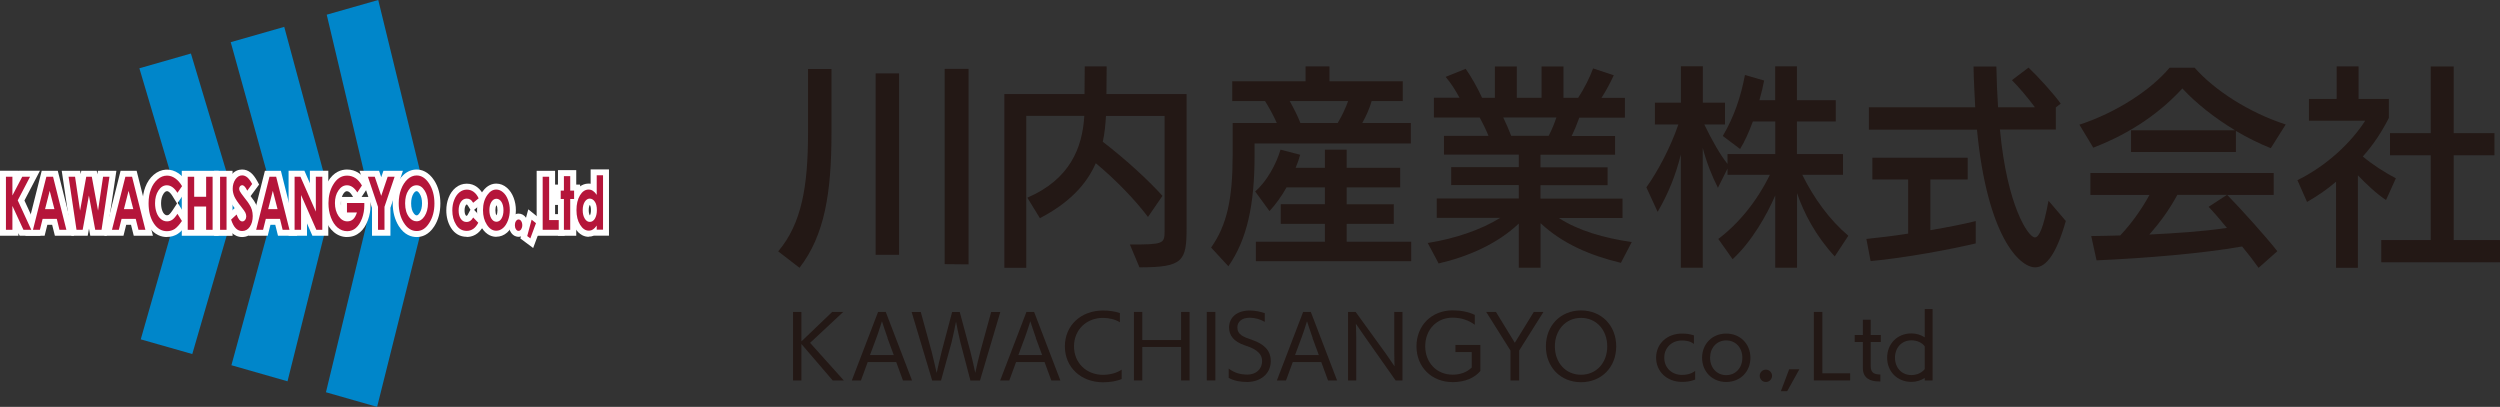 <?xml version="1.0" encoding="UTF-8"?><svg id="_レイヤー_2" xmlns="http://www.w3.org/2000/svg" width="328.42" height="53.45" viewBox="0 0 328.42 53.45"><rect x="0" y="0" width="328.42" height="53.45" fill="#333333" stroke="none"/><defs><style>.cls-1{fill:#0086ca;}.cls-2{fill:#fff;}.cls-3{fill:#b5153a;}.cls-4{fill:#231815;}</style></defs><g id="_レイヤー_2-2"><path class="cls-4" d="m102.23,33.02c3.11-3.67,3.92-8.62,3.92-15.62v-8.34h3.08v8.4c0,7.95-.92,13.47-4.2,17.72l-2.8-2.16Zm12.8.45V9.64h3.08v23.83h-3.08Zm9.07,1.23V9.05h3.14v25.68l-3.14-.03Z"/><path class="cls-4" d="m148.43,32.12c4.37,0,4.56-.08,4.56-1.74v-15.15h-7.7c-.06,1.04-.17,2.3-.42,3.39,3.19,2.46,6.05,5.12,7.84,7.11l-1.9,2.77c-1.74-2.3-4.26-4.9-6.86-7.06-1.23,2.83-3.56,5.26-7.34,7.22l-1.65-2.69c5.6-2.41,7.25-6.58,7.48-10.75h-7.62v19.96h-2.88V12.36h10.53c0-1.34.03-3.02.03-3.64h2.88c0,.48-.03,2.32-.03,3.64h10.53v17.58c0,4.37-.45,5.18-6.19,5.18l-1.26-3Z"/><path class="cls-4" d="m164.81,18.85v1.6c0,6.44-.98,11-3.44,14.53l-2.27-2.46c2.1-2.97,2.83-6.44,2.83-12.1v-4.26h5.8c-.42-.98-.98-1.96-1.54-2.88h-4.31v-2.6h9.63v-1.96h3.14v1.96h9.63v2.6h-4.09c-.25.92-.73,1.99-1.23,2.88h6.38v2.69h-20.52Zm.17,15.46v-2.55h9.07v-2.35h-5.8v-2.58h5.8v-2.21h-5.04c-.64,1.15-1.43,2.24-2.24,3.11l-1.88-2.58c1.51-1.29,2.77-3.58,3.33-5.49l2.58.67c-.14.53-.34,1.12-.59,1.71h3.84v-2.38h2.86v2.38h7.03v2.58h-7.03v2.21h6.19v2.58h-6.19v2.35h8.48v2.55h-20.41Zm4.45-21.03c.5.9,1.04,1.93,1.4,2.88h4.9c.59-.98,1.06-2.02,1.37-2.88h-7.67Z"/><path class="cls-4" d="m212.94,34.53c-4.09-.98-7.67-2.52-10.56-5.21v5.85h-2.86v-5.8c-2.77,2.63-6.61,4.34-10.53,5.24l-1.43-2.69c3.56-.56,7.03-1.74,9.52-3.3h-8.34v-2.55h10.78v-1.76h-8.88v-2.35h8.88v-1.65h-9.83v-2.46h5.85c-.31-.78-.73-1.62-1.15-2.41h-6.02v-2.6h3.36c-.48-.92-1.15-1.96-1.82-2.74l2.63-1.06c.67.92,1.6,2.58,2.16,3.81h1.68v-4.12h2.88v4.12h3.25v-4.12h2.88v4.12h1.93c.78-1.18,1.54-2.69,1.96-3.86l2.72.9c-.42.92-1.06,2.13-1.62,2.97h3.08v2.6h-5.99c-.28.78-.64,1.68-1.01,2.41h5.71v2.46h-9.8v1.65h8.82v2.35h-8.82v1.76h10.78v2.55h-8.37c2.6,1.68,5.96,2.63,9.58,3.16l-1.43,2.74Zm-15.46-19.1c.36.76.76,1.68,1.04,2.41h4.93c.42-.81.76-1.65,1.01-2.41h-6.97Z"/><path class="cls-4" d="m241.03,33.69c-2.52-2.72-4.06-5.71-4.96-8.32v9.8h-2.86v-9.49c-1.09,2.52-3.05,6.02-5.6,8.37l-1.88-2.66c2.69-2.04,5.04-4.9,6.78-8.43h-5.57v-.81l-1.26,2.52c-.78-1.54-1.51-3.36-1.99-5.24v15.74h-2.88v-14.87c-.7,2.8-1.68,5.18-3.05,7.53l-1.48-3.22c1.51-2.1,3.22-5.35,4.2-8.26h-3.08v-2.86h3.42v-4.79h2.88v4.79h2.91v2.86h-2.72c1.01,2.1,2.13,4.06,3.05,5.18v-1.29h6.27v-4.28h-2.94c-.5,1.34-1.06,2.63-1.68,3.61l-2.27-1.71c1.51-2.55,2.38-5.21,2.91-8.01l2.52.73c-.14.73-.34,1.62-.62,2.58h2.07v-4.45h2.86v4.45h5.1v2.8h-5.1v4.28h6.05v2.72h-5.35c1.57,3.16,3.61,5.94,6.05,8.01l-1.79,2.72Z"/><path class="cls-4" d="m259.54,31.98c-3.3.78-9.24,1.9-13.8,2.32l-.56-2.91c1.6-.17,3.53-.39,5.49-.7v-7.11h-4.7v-2.86h12.52v2.86h-4.9v6.66c2.27-.39,4.42-.81,5.96-1.2v2.94Zm11.84-2.94c-1.23,4.31-2.58,6.08-4.03,6.08-2.07,0-6.3-4.12-7.64-18.09h-14.2v-2.94h13.97c-.08-1.65-.2-3.61-.22-5.35h3c.03,1.76.11,3.7.22,5.35h4.84c-.92-1.23-2.04-2.58-3.02-3.56l2.18-1.65c1.23,1.15,3.33,3.47,4.23,4.73l-.64.5v2.91h-7.34c.92,10,3.72,14.17,4.59,14.17.53,0,1.12-1.18,1.79-4.82l2.27,2.66Z"/><path class="cls-4" d="m298.32,19.47c-1.57-.62-3.11-1.4-4.59-2.27v2.77h-13.78v-2.86h13.66c-2.66-1.6-5.1-3.53-6.92-5.49-2.83,3.08-6.58,5.8-11.7,7.78l-1.82-3.02c4.79-1.57,9.35-4.51,11.84-7.48h3.3c2.52,2.88,7.08,5.88,11.96,7.45l-1.96,3.11Zm-1.62,15.71c-.59-.84-1.34-1.82-2.16-2.8-5.24.92-12.63,1.54-19.12,1.82l-.7-3.19c1.2-.03,2.46-.03,3.81-.08,1.46-1.54,2.8-3.42,3.84-5.32h-7.76v-2.88h24.08v2.88h-6.1c1.76,1.79,5.01,5.4,6.58,7.39l-2.46,2.18Zm-10.67-9.58c-1.06,1.99-2.41,3.78-3.67,5.21,3.39-.17,6.97-.39,10.19-.87-.87-1.06-1.71-2.04-2.41-2.77l2.41-1.57h-6.52Z"/><path class="cls-4" d="m306.88,35.18v-11.31c-1.2,1.04-2.41,1.85-3.81,2.66l-1.26-2.86c3.86-1.9,7.08-4.96,8.9-7.81h-7.39v-2.86h3.64v-4.28h2.88v4.28h3.98v2.49c-.92,1.82-2.04,3.53-3.42,5.07,1.29,1.09,3.02,2.18,4.34,2.86l-1.29,2.86c-1.23-.81-2.6-2.1-3.7-3.25v12.15h-2.88Zm5.94-.73v-2.91h6.5v-11.14h-5.35v-2.91h5.35v-8.76h3.02v8.76h5.35v2.91h-5.35v11.14h6.08v2.91h-15.6Z"/><path class="cls-4" d="m109.39,49.98l-4.11-4.79v4.79h-1.1v-9h1.1v3.87l4.04-3.87h1.45l-4.35,4.06,4.43,4.94h-1.46Z"/><path class="cls-4" d="m118.62,49.98l-.89-2.42h-3.74l-.89,2.42h-1.2l3.45-9h1.01l3.45,9h-1.2Zm-2.02-5.58c-.32-.88-.74-2.2-.74-2.2,0,0-.42,1.36-.74,2.21l-.83,2.23h3.12l-.83-2.24Z"/><path class="cls-4" d="m127.48,49.98l-1.33-5.07c-.19-.73-.48-2.22-.56-2.66-.08.43-.39,1.97-.58,2.71l-1.39,5.03h-1.16l-2.7-9h1.2l1.41,5.13c.22.84.48,2.04.68,2.87.14-.64.45-2.05.67-2.87l1.36-5.13h1l1.38,5.12c.17.64.47,1.97.66,2.87.19-.87.47-2.1.68-2.86l1.41-5.13h1.2l-2.67,9h-1.27Z"/><path class="cls-4" d="m138.11,49.98l-.89-2.42h-3.74l-.89,2.42h-1.2l3.45-9h1.01l3.45,9h-1.2Zm-2.02-5.58c-.32-.88-.74-2.2-.74-2.2,0,0-.42,1.36-.74,2.21l-.83,2.23h3.12l-.83-2.24Z"/><path class="cls-4" d="m147.35,49.79c-.66.29-1.55.43-2.44.43-2.92,0-5.02-1.98-5.02-4.72s2.1-4.71,5.02-4.71c.75,0,1.6.11,2.21.34v1.21c-.62-.4-1.49-.58-2.22-.58-2.19,0-3.81,1.57-3.81,3.74s1.62,3.74,3.81,3.74c.9,0,1.82-.24,2.45-.68v1.23Z"/><path class="cls-4" d="m155.16,49.98v-4.4h-5.1v4.4h-1.1v-9h1.1v3.69h5.1v-3.69h1.11v9h-1.11Z"/><path class="cls-4" d="m158.53,49.98v-9h1.13v9h-1.13Z"/><path class="cls-4" d="m161.41,48.42c.76.57,1.51.78,2.46.79,1.09,0,1.93-.68,1.93-1.78,0-1.23-1.27-1.74-2.27-2.06-1.47-.5-2.07-1.31-2.07-2.35,0-1.21.91-2.23,2.73-2.23.72,0,1.49.18,1.96.35v1.14c-.67-.37-1.31-.54-1.99-.54-1.06,0-1.61.56-1.61,1.27,0,.95.76,1.25,2.04,1.68,1.33.48,2.35,1.25,2.35,2.74,0,1.74-1.43,2.74-3.08,2.75-.89,0-1.74-.14-2.45-.54v-1.22Z"/><path class="cls-4" d="m174.46,49.98l-.89-2.42h-3.74l-.89,2.42h-1.2l3.45-9h1.01l3.45,9h-1.2Zm-2.02-5.58c-.32-.88-.74-2.2-.74-2.2,0,0-.42,1.36-.74,2.21l-.83,2.23h3.12l-.83-2.24Z"/><path class="cls-4" d="m183.34,49.98l-4.14-5.88c-.36-.51-1.08-1.57-1.08-1.57,0,0,.05,1.13.05,1.84v5.61h-1.08v-9h1l3.88,5.36c.46.64,1.23,1.79,1.23,1.79,0,0-.04-1.31-.04-2.01v-5.14h1.08v9h-.91Z"/><path class="cls-4" d="m193.35,46.25h-2.15v-.94h3.27v3.43c-.75.9-2.02,1.46-3.63,1.46-2.77,0-4.76-1.98-4.76-4.71s1.99-4.72,4.76-4.72c1.07,0,2.13.21,2.9.6v1.3c-.79-.6-1.79-.94-2.92-.94-2.08,0-3.59,1.58-3.59,3.75s1.51,3.74,3.59,3.74c1.02,0,1.87-.31,2.52-.94v-2.06Z"/><path class="cls-4" d="m198.43,49.98v-3.93l-3.19-5.07h1.28l2.48,4.05,2.49-4.05h1.27l-3.19,5.07v3.93h-1.12Z"/><path class="cls-4" d="m203.08,45.5c0-2.74,1.94-4.72,4.62-4.72s4.62,1.98,4.62,4.72-1.94,4.71-4.62,4.71-4.62-1.97-4.62-4.71Zm8.06,0c0-2.16-1.44-3.74-3.44-3.74s-3.44,1.58-3.44,3.74,1.43,3.73,3.44,3.73,3.44-1.57,3.44-3.73Z"/><path class="cls-4" d="m222.69,49.86c-.56.24-1.14.31-1.73.31-1.96,0-3.4-1.34-3.4-3.18s1.44-3.17,3.4-3.17c.48,0,1.03.05,1.57.24v1.12c-.54-.4-1.14-.45-1.58-.45-1.34,0-2.32.95-2.32,2.26s.98,2.26,2.32,2.26c.54,0,1.14-.08,1.74-.52v1.13Z"/><path class="cls-4" d="m226.77,50.18c-1.84,0-3.17-1.36-3.17-3.18s1.33-3.18,3.17-3.18,3.18,1.36,3.18,3.18-1.33,3.18-3.18,3.18Zm2.12-3.18c0-1.28-.84-2.28-2.12-2.28s-2.12,1-2.12,2.28.85,2.28,2.12,2.28,2.12-.99,2.12-2.28Z"/><path class="cls-4" d="m231.98,50.18c-.45,0-.81-.36-.81-.81s.36-.81.81-.81.81.36.81.81-.36.81-.81.81Z"/><path class="cls-4" d="m233.95,51.39l1.09-2.88h1.34l-1.6,2.88h-.84Z"/><path class="cls-4" d="m238.28,49.98v-9h1.12v8.06h3.65v.94h-4.77Z"/><path class="cls-4" d="m246.84,50.11c-1.18,0-2.12-.45-2.12-1.75v-3.43h-1.07v-.92h1.07v-2.01h1.03v2.01h1.33v.92h-1.33v3.18c0,.98.62,1.07,1.27,1.09v.91h-.18Z"/><path class="cls-4" d="m252.85,49.98v-.33c-.5.32-1.09.52-1.75.52-1.86,0-3.19-1.36-3.19-3.18s1.33-3.19,3.18-3.19c.67,0,1.27.2,1.76.52v-3.72h1.03v9.38h-1.03Zm0-4.48c-.38-.51-1.03-.79-1.75-.79-1.31,0-2.16.99-2.16,2.28s.85,2.28,2.15,2.28c.72,0,1.38-.29,1.76-.79v-2.97Z"/><polygon class="cls-1" points="48.8 26.75 42.82 51.53 49.54 53.45 56.22 26.75 49.69 0 42.92 1.93 48.8 26.75"/><polygon class="cls-1" points="36.19 26.75 30.4 47.98 37.77 50.09 43.61 26.75 37.34 3.53 30.31 5.54 36.19 26.75"/><polygon class="cls-1" points="23.58 26.75 18.49 44.58 25.26 46.51 31 26.75 25.08 7.03 18.31 8.97 23.58 26.75"/><path class="cls-2" d="m.78,23.22h.85v2.46l1.29-2.46h1.03l-1.62,3.1,1.78,3.87h-1.03l-1.45-3.14v3.14h-.85v-6.97Z"/><path class="cls-2" d="m5.34,30.97h-2.76l-.16-.34v.34H0v-8.54h2.42v.05l.03-.05h2.8l-2.04,3.91,2.13,4.63Zm-3.77-4.43v.35l.15-.03-.15-.32Z"/><path class="cls-2" d="m7.15,27.47h-1.23l.61-2.4.62,2.4Zm-2.81,2.72h.9l.36-1.44h1.86l.35,1.44h.91l-1.75-6.97h-.88l-1.76,6.97Z"/><polygon class="cls-2" points="9.73 30.97 7.21 30.97 6.85 29.53 6.22 29.53 5.86 30.97 3.33 30.97 5.48 22.44 7.59 22.44 9.73 30.97"/><path class="cls-2" d="m9.02,23.22h.84l.66,4.45.81-4.45h.73l.82,4.45.66-4.45h.84l-1.04,6.97h-.83l-.83-4.5-.82,4.5h-.81l-1.04-6.97Z"/><polygon class="cls-2" points="14.02 30.97 11.86 30.97 11.69 30.04 11.52 30.97 9.38 30.97 8.11 22.44 10.53 22.44 10.6 22.86 10.68 22.44 12.71 22.44 12.79 22.89 12.86 22.44 15.29 22.44 14.02 30.97"/><path class="cls-2" d="m17.51,27.47h-1.23l.61-2.4.62,2.4Zm-2.81,2.72h.91l.36-1.44h1.86l.36,1.44h.91l-1.75-6.97h-.88l-1.76,6.97Z"/><polygon class="cls-2" points="20.09 30.97 17.57 30.97 17.21 29.53 16.58 29.53 16.22 30.97 13.7 30.97 15.84 22.44 17.95 22.44 20.09 30.97"/><path class="cls-2" d="m23.92,24.45l-.61.88c-.41-.66-.88-.99-1.39-.99-.44,0-.81.23-1.1.68-.3.45-.45,1.01-.45,1.68,0,.46.07.87.2,1.23.13.36.32.64.56.84.24.21.51.31.81.31.25,0,.48-.07.69-.21.21-.14.43-.4.68-.78l.59.94c-.34.5-.66.85-.95,1.05-.3.19-.64.29-1.02.29-.7,0-1.28-.34-1.73-1.03-.45-.69-.68-1.57-.68-2.64,0-.69.1-1.31.31-1.84.2-.54.5-.97.88-1.3.38-.33.79-.49,1.23-.49.38,0,.73.12,1.08.36.34.24.64.58.9,1.03Z"/><path class="cls-2" d="m21.93,31.14c-.67,0-1.64-.24-2.39-1.38-.54-.81-.81-1.84-.81-3.07,0-.78.12-1.5.36-2.12.25-.66.62-1.2,1.1-1.61.98-.84,2.24-.9,3.28-.18.44.31.82.74,1.13,1.28l.24.43-1.5,2.16,1.49,2.38-.29.42c-.4.6-.79,1.01-1.17,1.26-.43.28-.91.42-1.45.42Zm0-6.02c-.07,0-.23,0-.45.33-.21.32-.32.74-.32,1.24,0,.37.05.69.15.96.08.23.19.4.33.51.13.11.22.12.3.12.09,0,.16-.03.24-.07.06-.04.21-.17.48-.57l.6-.91-.61-.99c-.18-.29-.45-.63-.72-.63Z"/><path class="cls-2" d="m24.66,23.22h.85v2.63h1.57v-2.63h.85v6.97h-.85v-3.06h-1.57v3.06h-.85v-6.97Z"/><polygon class="cls-2" points="28.72 30.97 23.88 30.97 23.88 22.44 26.3 22.44 26.3 25.07 26.3 22.44 28.72 22.44 28.72 30.97"/><path class="cls-2" d="m28.91,23.22h.85v6.97h-.85v-6.97Z"/><rect class="cls-2" x="28.13" y="22.44" width="2.42" height="8.54"/><path class="cls-2" d="m33.12,24.18l-.64.87c-.22-.48-.45-.72-.67-.72-.11,0-.21.05-.28.14-.07.09-.11.2-.11.31s.03.23.08.33c.07.14.27.43.63.89.33.42.53.68.59.8.18.27.3.53.37.77.07.25.11.52.11.81,0,.57-.13,1.04-.38,1.41-.26.37-.59.56-1.01.56-.32,0-.6-.12-.84-.36-.24-.24-.44-.62-.61-1.14l.72-.67c.22.61.47.91.75.91.15,0,.27-.07.37-.2.1-.13.15-.29.15-.46,0-.16-.04-.32-.11-.48-.08-.15-.24-.4-.5-.72-.5-.62-.81-1.09-.96-1.43-.14-.34-.21-.67-.21-1,0-.48.12-.89.36-1.24.24-.34.53-.52.88-.52.23,0,.44.08.65.24.2.16.43.46.66.88Z"/><path class="cls-2" d="m31.81,31.14c-.53,0-1.01-.21-1.4-.6-.33-.33-.59-.81-.8-1.45l-.16-.48,1.37-1.27c-.37-.49-.62-.89-.76-1.22-.18-.43-.28-.87-.28-1.31,0-.64.17-1.21.5-1.69.49-.71,1.1-.85,1.53-.85s.79.14,1.13.41c.29.23.57.6.86,1.12l.24.44-1.12,1.52c.3.4.4.54.45.62.21.33.37.65.46.97.09.32.14.66.14,1.03,0,.73-.18,1.35-.53,1.86-.41.59-.98.9-1.65.9Z"/><path class="cls-2" d="m36.46,27.47h-1.23l.61-2.4.62,2.4Zm-2.81,2.72h.91l.36-1.44h1.86l.35,1.44h.9l-1.75-6.97h-.88l-1.75,6.97Z"/><polygon class="cls-2" points="39.04 30.97 36.52 30.97 36.16 29.53 35.53 29.53 35.17 30.97 32.65 30.97 34.8 22.44 36.9 22.44 39.04 30.97"/><path class="cls-2" d="m38.69,23.22h.78l2.02,4.58v-4.58h.85v6.97h-.78l-2.01-4.57v4.57h-.85v-6.97Z"/><path class="cls-2" d="m43.12,30.97h-2.08l-.71-1.62v1.62h-2.42v-8.54h2.08l.72,1.64v-1.64h2.42v8.54Zm-1.69-2.99l.12.26v-.29l-.12.02Z"/><path class="cls-2" d="m47.55,24.36l-.61.92c-.39-.63-.84-.94-1.36-.94-.45,0-.82.23-1.12.68-.31.45-.46,1.01-.46,1.66s.16,1.24.47,1.7c.32.47.7.7,1.16.7.31,0,.56-.1.76-.28.21-.19.37-.49.5-.89h-1.31v-1.24h2.28v.29c0,.61-.1,1.18-.3,1.73-.21.55-.47.96-.8,1.25-.33.29-.71.43-1.15.43-.47,0-.89-.16-1.26-.47-.37-.31-.66-.76-.88-1.34-.22-.58-.32-1.2-.32-1.87,0-.92.2-1.72.6-2.4.47-.81,1.08-1.22,1.84-1.22.4,0,.77.11,1.11.33.29.19.58.51.85.97Z"/><path class="cls-2" d="m45.61,31.14c-.66,0-1.25-.22-1.77-.66-.47-.4-.85-.96-1.11-1.66-.25-.66-.37-1.39-.37-2.15,0-1.06.24-2,.71-2.8.77-1.32,1.79-1.6,2.52-1.6.55,0,1.07.15,1.54.46.4.26.76.65,1.1,1.22l.26.43-.99,1.49h1.16l.02,1.06c0,.71-.12,1.39-.36,2.02-.25.67-.59,1.19-1.02,1.56-.48.41-1.04.62-1.67.62Zm-.81-4.79c0,.1-.02.21-.02.32s0,.22.02.33v-.65Zm.1-.48h1.48l-.11-.18c-.23-.38-.47-.57-.69-.57-.08,0-.25,0-.47.33-.08.13-.15.27-.2.42Z"/><path class="cls-2" d="m48.32,23.22h.91l.85,2.51.85-2.51h.91l-1.33,3.95v3.02h-.85v-3.02l-1.33-3.95Z"/><polygon class="cls-2" points="51.29 30.97 48.87 30.97 48.87 27.3 47.23 22.44 49.8 22.44 50.08 23.28 50.37 22.44 52.93 22.44 51.29 27.3 51.29 30.97"/><path class="cls-2" d="m55.78,25.02c.29.46.44,1.02.44,1.69s-.15,1.23-.44,1.68c-.29.45-.64.68-1.05.68-.37,0-.69-.17-.97-.52-.36-.45-.54-1.06-.54-1.83,0-.69.14-1.27.43-1.71.29-.45.64-.67,1.07-.67s.77.23,1.06.69Zm-2.23-1.48c-.36.33-.65.77-.86,1.33-.21.55-.31,1.17-.31,1.83,0,.99.22,1.85.67,2.57.45.72,1.01,1.08,1.69,1.08s1.2-.35,1.65-1.06c.45-.7.68-1.56.68-2.57s-.23-1.89-.69-2.6c-.46-.71-1.01-1.07-1.65-1.07-.43,0-.82.17-1.19.49Z"/><path class="cls-2" d="m54.74,31.14c-.66,0-1.61-.25-2.36-1.45-.52-.84-.79-1.85-.79-2.99,0-.76.12-1.46.36-2.11.25-.67.61-1.22,1.07-1.63.51-.46,1.09-.69,1.71-.69s1.54.25,2.31,1.43c.54.84.81,1.85.81,3.03s-.27,2.17-.8,3c-.75,1.17-1.67,1.41-2.31,1.41Zm-.02-6.02c-.06,0-.2,0-.4.31-.2.32-.31.75-.31,1.29,0,.58.12,1.03.37,1.34.19.23.3.23.36.23.04,0,.19,0,.39-.32.21-.33.31-.75.31-1.26s-.1-.94-.32-1.27c-.21-.33-.35-.33-.4-.33Z"/><path class="cls-2" d="m62.87,26.06l-.71.58c-.13-.21-.26-.36-.39-.43-.13-.08-.28-.12-.46-.12-.32,0-.57.15-.77.44-.19.29-.29.66-.29,1.12s.09.8.28,1.09c.19.28.44.42.75.42.38,0,.67-.2.88-.59l.67.69c-.36.71-.87,1.07-1.52,1.07-.59,0-1.06-.27-1.39-.8-.34-.54-.5-1.17-.5-1.89,0-.5.08-.96.25-1.38.16-.42.39-.75.68-.99.29-.24.62-.36.98-.36.34,0,.63.1.9.3.27.2.48.48.65.85Z"/><path class="cls-2" d="m61.31,31.11c-.87,0-1.58-.41-2.06-1.17-.41-.66-.62-1.43-.62-2.3,0-.59.1-1.15.3-1.66.21-.55.52-.99.91-1.31.43-.36.93-.54,1.48-.54.51,0,.97.15,1.37.46.37.28.67.67.89,1.16l.25.55-1.55,1.27,1.5,1.56-.25.5c-.63,1.24-1.56,1.5-2.22,1.5Zm.02-4.24c-.06,0-.08,0-.14.09-.1.16-.16.39-.16.68s.05.5.15.64c.05.07.07.07.09.07.04,0,.1,0,.19-.17l.34-.63-.31-.5c-.09-.14-.15-.19-.15-.19h-.01Z"/><path class="cls-2" d="m65.88,26.53c.17.28.26.64.26,1.09s-.09.81-.26,1.09c-.17.29-.4.42-.67.42s-.48-.14-.66-.42c-.17-.28-.26-.65-.26-1.1s.09-.8.26-1.08c.18-.28.4-.42.66-.42s.49.14.67.42Zm-1.85-.93c-.39.54-.58,1.21-.58,2.01,0,.75.17,1.39.51,1.91.34.53.75.79,1.23.79.33,0,.62-.12.9-.36.27-.24.48-.57.64-.99.16-.42.24-.88.24-1.36s-.08-.93-.24-1.35c-.15-.42-.37-.75-.65-.99-.28-.24-.57-.36-.89-.36-.44,0-.82.23-1.16.7Z"/><path class="cls-2" d="m65.2,31.11c-.52,0-1.28-.2-1.89-1.15-.42-.65-.64-1.44-.64-2.34,0-.97.25-1.8.73-2.47.61-.85,1.31-1.03,1.8-1.03.51,0,.99.19,1.41.56.37.33.67.77.87,1.31.19.5.29,1.05.29,1.62s-.1,1.13-.29,1.63c-.2.55-.5.98-.86,1.31-.41.36-.9.55-1.41.55Zm.02-4.15c-.1.15-.14.38-.14.66s.05.52.13.67c.1-.16.14-.38.14-.67s-.04-.52-.13-.66Zm0-.06h0v-.79.79Z"/><path class="cls-2" d="m68.12,28.83c.14,0,.25.07.35.22.09.14.14.32.14.53s-.05.38-.14.53c-.1.14-.21.22-.35.22s-.25-.07-.34-.22c-.1-.15-.14-.32-.14-.53s.04-.38.14-.53c.09-.14.21-.22.34-.22Z"/><path class="cls-2" d="m68.12,31.11c-.23,0-.68-.08-1-.58-.18-.28-.27-.59-.27-.95s.09-.68.27-.95c.32-.5.77-.57,1-.57.4,0,.76.2,1,.57.18.27.27.59.27.95s-.09.68-.27.95c-.32.5-.77.58-1,.58Zm-.19-1.53c.1.05.27.05.37,0-.1-.05-.27-.05-.37,0Z"/><path class="cls-2" d="m69.84,28.86l.57.46-.74,2-.41-.31.58-2.16Z"/><polygon class="cls-2" points="70.04 32.58 68.36 31.33 69.4 27.5 71.35 29.07 70.04 32.58"/><path class="cls-2" d="m71.29,23.22h.85v5.69h1.26v1.28h-2.11v-6.97Z"/><polygon class="cls-2" points="74.18 30.97 70.5 30.97 70.5 22.44 72.92 22.44 72.92 28.13 74.18 28.13 74.18 30.97"/><path class="cls-2" d="m74.08,23.14h.83v1.9h.51v1.1h-.51v4.05h-.83v-4.05h-.42v-1.1h.42v-1.9Z"/><polygon class="cls-2" points="75.7 30.97 73.3 30.97 73.3 26.92 72.87 26.92 72.87 24.25 73.3 24.25 73.3 22.35 75.7 22.35 75.7 24.25 76.21 24.25 76.21 26.92 75.7 26.92 75.7 30.97"/><path class="cls-2" d="m78.15,26.5c.18.28.26.64.26,1.1s-.09.83-.26,1.12c-.18.29-.4.43-.67.43s-.48-.14-.66-.43c-.18-.29-.27-.66-.27-1.11s.09-.81.26-1.09c.18-.28.4-.43.66-.43s.5.14.68.42Zm.23-.91c-.15-.23-.31-.4-.49-.52-.18-.12-.37-.17-.57-.17-.44,0-.82.25-1.13.76-.31.51-.46,1.16-.46,1.95s.16,1.41.48,1.92c.32.52.7.77,1.14.77.2,0,.38-.05.54-.16.17-.1.34-.28.5-.51v.54h.83v-7.15h-.83v2.55Z"/><path class="cls-2" d="m77.34,31.11c-.5,0-1.22-.2-1.81-1.15-.4-.64-.6-1.43-.6-2.34s.19-1.73.58-2.36c.57-.94,1.3-1.14,1.8-1.14.09,0,.19,0,.28.02v-1.89h2.41v8.71h-1.99c-.22.09-.44.13-.68.13Zm.14-4.19h0c-.1.16-.14.39-.14.69s.05.53.15.69c.09-.15.14-.39.14-.7s-.05-.53-.14-.68c0,0,0,0,0,0Z"/><path class="cls-3" d="m.78,23.22h.85v2.46l1.29-2.46h1.03l-1.62,3.1,1.78,3.87h-1.03l-1.45-3.14v3.14h-.85v-6.97Z"/><path class="cls-3" d="m7.15,27.47h-1.23l.61-2.4.62,2.4Zm-2.81,2.72h.9l.36-1.44h1.86l.35,1.44h.91l-1.75-6.97h-.88l-1.76,6.97Z"/><path class="cls-3" d="m9.02,23.22h.84l.66,4.45.81-4.45h.73l.82,4.45.66-4.45h.84l-1.04,6.97h-.83l-.83-4.5-.82,4.5h-.81l-1.04-6.97Z"/><path class="cls-3" d="m17.51,27.47h-1.23l.61-2.4.62,2.4Zm-2.81,2.72h.91l.36-1.44h1.86l.36,1.44h.91l-1.75-6.97h-.88l-1.76,6.97Z"/><path class="cls-3" d="m23.92,24.45l-.61.88c-.41-.66-.88-.99-1.39-.99-.44,0-.81.23-1.1.68-.3.45-.45,1.01-.45,1.68,0,.46.07.87.2,1.23.13.36.32.64.56.84.24.21.51.31.81.31.25,0,.48-.07.69-.21.21-.14.43-.4.68-.78l.59.94c-.34.5-.66.85-.95,1.05-.3.19-.64.29-1.02.29-.7,0-1.28-.34-1.73-1.03-.45-.69-.68-1.57-.68-2.64,0-.69.1-1.31.31-1.84.2-.54.5-.97.88-1.3.38-.33.79-.49,1.23-.49.38,0,.73.12,1.08.36.34.24.64.58.9,1.03Z"/><path class="cls-3" d="m24.66,23.22h.85v2.63h1.57v-2.63h.85v6.97h-.85v-3.06h-1.57v3.06h-.85v-6.97Z"/><path class="cls-3" d="m28.91,23.22h.85v6.97h-.85v-6.97Z"/><path class="cls-3" d="m33.12,24.18l-.64.87c-.22-.48-.45-.72-.67-.72-.11,0-.21.05-.28.14-.07.09-.11.2-.11.31s.03.23.08.33c.07.14.27.43.63.89.33.42.53.68.59.8.18.27.3.53.37.77.07.25.11.52.11.81,0,.57-.13,1.04-.38,1.41-.26.37-.59.56-1.01.56-.32,0-.6-.12-.84-.36-.24-.24-.44-.62-.61-1.14l.72-.67c.22.61.47.91.75.91.15,0,.27-.07.37-.2.1-.13.15-.29.15-.46,0-.16-.04-.32-.11-.48-.08-.15-.24-.4-.5-.72-.5-.62-.81-1.09-.96-1.43-.14-.34-.21-.67-.21-1,0-.48.12-.89.36-1.24.24-.34.53-.52.88-.52.23,0,.44.08.65.24.2.16.43.46.66.88Z"/><path class="cls-3" d="m36.46,27.47h-1.23l.61-2.4.62,2.4Zm-2.81,2.72h.91l.36-1.44h1.86l.35,1.44h.9l-1.75-6.97h-.88l-1.75,6.97Z"/><path class="cls-3" d="m38.69,23.22h.78l2.02,4.58v-4.58h.85v6.97h-.78l-2.01-4.57v4.57h-.85v-6.97Z"/><path class="cls-3" d="m47.55,24.36l-.61.92c-.39-.63-.84-.94-1.36-.94-.45,0-.82.23-1.12.68-.31.45-.46,1.01-.46,1.66s.16,1.24.47,1.7c.32.47.7.7,1.16.7.31,0,.56-.1.76-.28.21-.19.37-.49.5-.89h-1.31v-1.24h2.28v.29c0,.61-.1,1.18-.3,1.73-.21.55-.47.96-.8,1.25-.33.29-.71.43-1.15.43-.47,0-.89-.16-1.26-.47-.37-.31-.66-.76-.88-1.34-.22-.58-.32-1.2-.32-1.87,0-.92.2-1.72.6-2.4.47-.81,1.08-1.22,1.84-1.22.4,0,.77.11,1.11.33.29.19.58.51.85.97Z"/><path class="cls-3" d="m48.32,23.22h.91l.85,2.51.85-2.51h.91l-1.33,3.95v3.02h-.85v-3.02l-1.33-3.95Z"/><path class="cls-3" d="m55.78,25.02c.29.46.44,1.02.44,1.69s-.15,1.23-.44,1.68c-.29.45-.64.68-1.05.68-.37,0-.69-.17-.97-.52-.36-.45-.54-1.06-.54-1.83,0-.69.14-1.27.43-1.71.29-.45.64-.67,1.07-.67s.77.23,1.06.69Zm-2.23-1.48c-.36.33-.65.77-.86,1.33-.21.55-.31,1.17-.31,1.83,0,.99.22,1.85.67,2.57.45.72,1.01,1.08,1.69,1.08s1.2-.35,1.65-1.06c.45-.7.68-1.56.68-2.57s-.23-1.89-.69-2.6c-.46-.71-1.01-1.07-1.65-1.07-.43,0-.82.17-1.19.49Z"/><path class="cls-3" d="m62.87,26.06l-.71.58c-.13-.21-.26-.36-.39-.43-.13-.08-.28-.12-.46-.12-.32,0-.57.15-.77.44-.19.29-.29.66-.29,1.12s.09.8.28,1.09c.19.28.44.42.75.42.38,0,.67-.2.88-.59l.67.69c-.36.71-.87,1.07-1.52,1.07-.59,0-1.06-.27-1.39-.8-.34-.54-.5-1.17-.5-1.89,0-.5.08-.96.25-1.38.16-.42.39-.75.68-.99.29-.24.62-.36.98-.36.34,0,.63.1.9.3.27.2.48.48.65.85Z"/><path class="cls-3" d="m65.88,26.53c.17.28.26.64.26,1.09s-.09.81-.26,1.09c-.17.29-.4.42-.67.42s-.48-.14-.66-.42c-.17-.28-.26-.65-.26-1.1s.09-.8.26-1.08c.18-.28.4-.42.66-.42s.49.14.67.42Zm-1.85-.93c-.39.54-.58,1.21-.58,2.01,0,.75.17,1.39.51,1.91.34.53.75.79,1.23.79.33,0,.62-.12.9-.36.27-.24.48-.57.64-.99.16-.42.24-.88.24-1.36s-.08-.93-.24-1.35c-.15-.42-.37-.75-.65-.99-.28-.24-.57-.36-.89-.36-.44,0-.82.23-1.16.7Z"/><path class="cls-3" d="m68.12,28.83c.14,0,.25.07.35.22.09.14.14.32.14.53s-.05.38-.14.53c-.1.14-.21.22-.35.22s-.25-.07-.34-.22c-.1-.15-.14-.32-.14-.53s.04-.38.14-.53c.09-.14.21-.22.34-.22Z"/><path class="cls-3" d="m69.84,28.86l.57.46-.74,2-.41-.31.58-2.16Z"/><path class="cls-3" d="m71.29,23.22h.85v5.69h1.26v1.28h-2.11v-6.97Z"/><path class="cls-3" d="m74.08,23.14h.83v1.9h.51v1.1h-.51v4.05h-.83v-4.05h-.42v-1.1h.42v-1.9Z"/><path class="cls-3" d="m78.15,26.5c.18.28.26.64.26,1.1s-.09.83-.26,1.12c-.18.29-.4.43-.67.43s-.48-.14-.66-.43c-.18-.29-.27-.66-.27-1.11s.09-.81.26-1.09c.18-.28.4-.43.66-.43s.5.14.68.42Zm.23-.91c-.15-.23-.31-.4-.49-.52-.18-.12-.37-.17-.57-.17-.44,0-.82.25-1.13.76-.31.51-.46,1.16-.46,1.95s.16,1.41.48,1.92c.32.52.7.77,1.14.77.2,0,.38-.05.54-.16.17-.1.34-.28.5-.51v.54h.83v-7.15h-.83v2.55Z"/></g></svg>